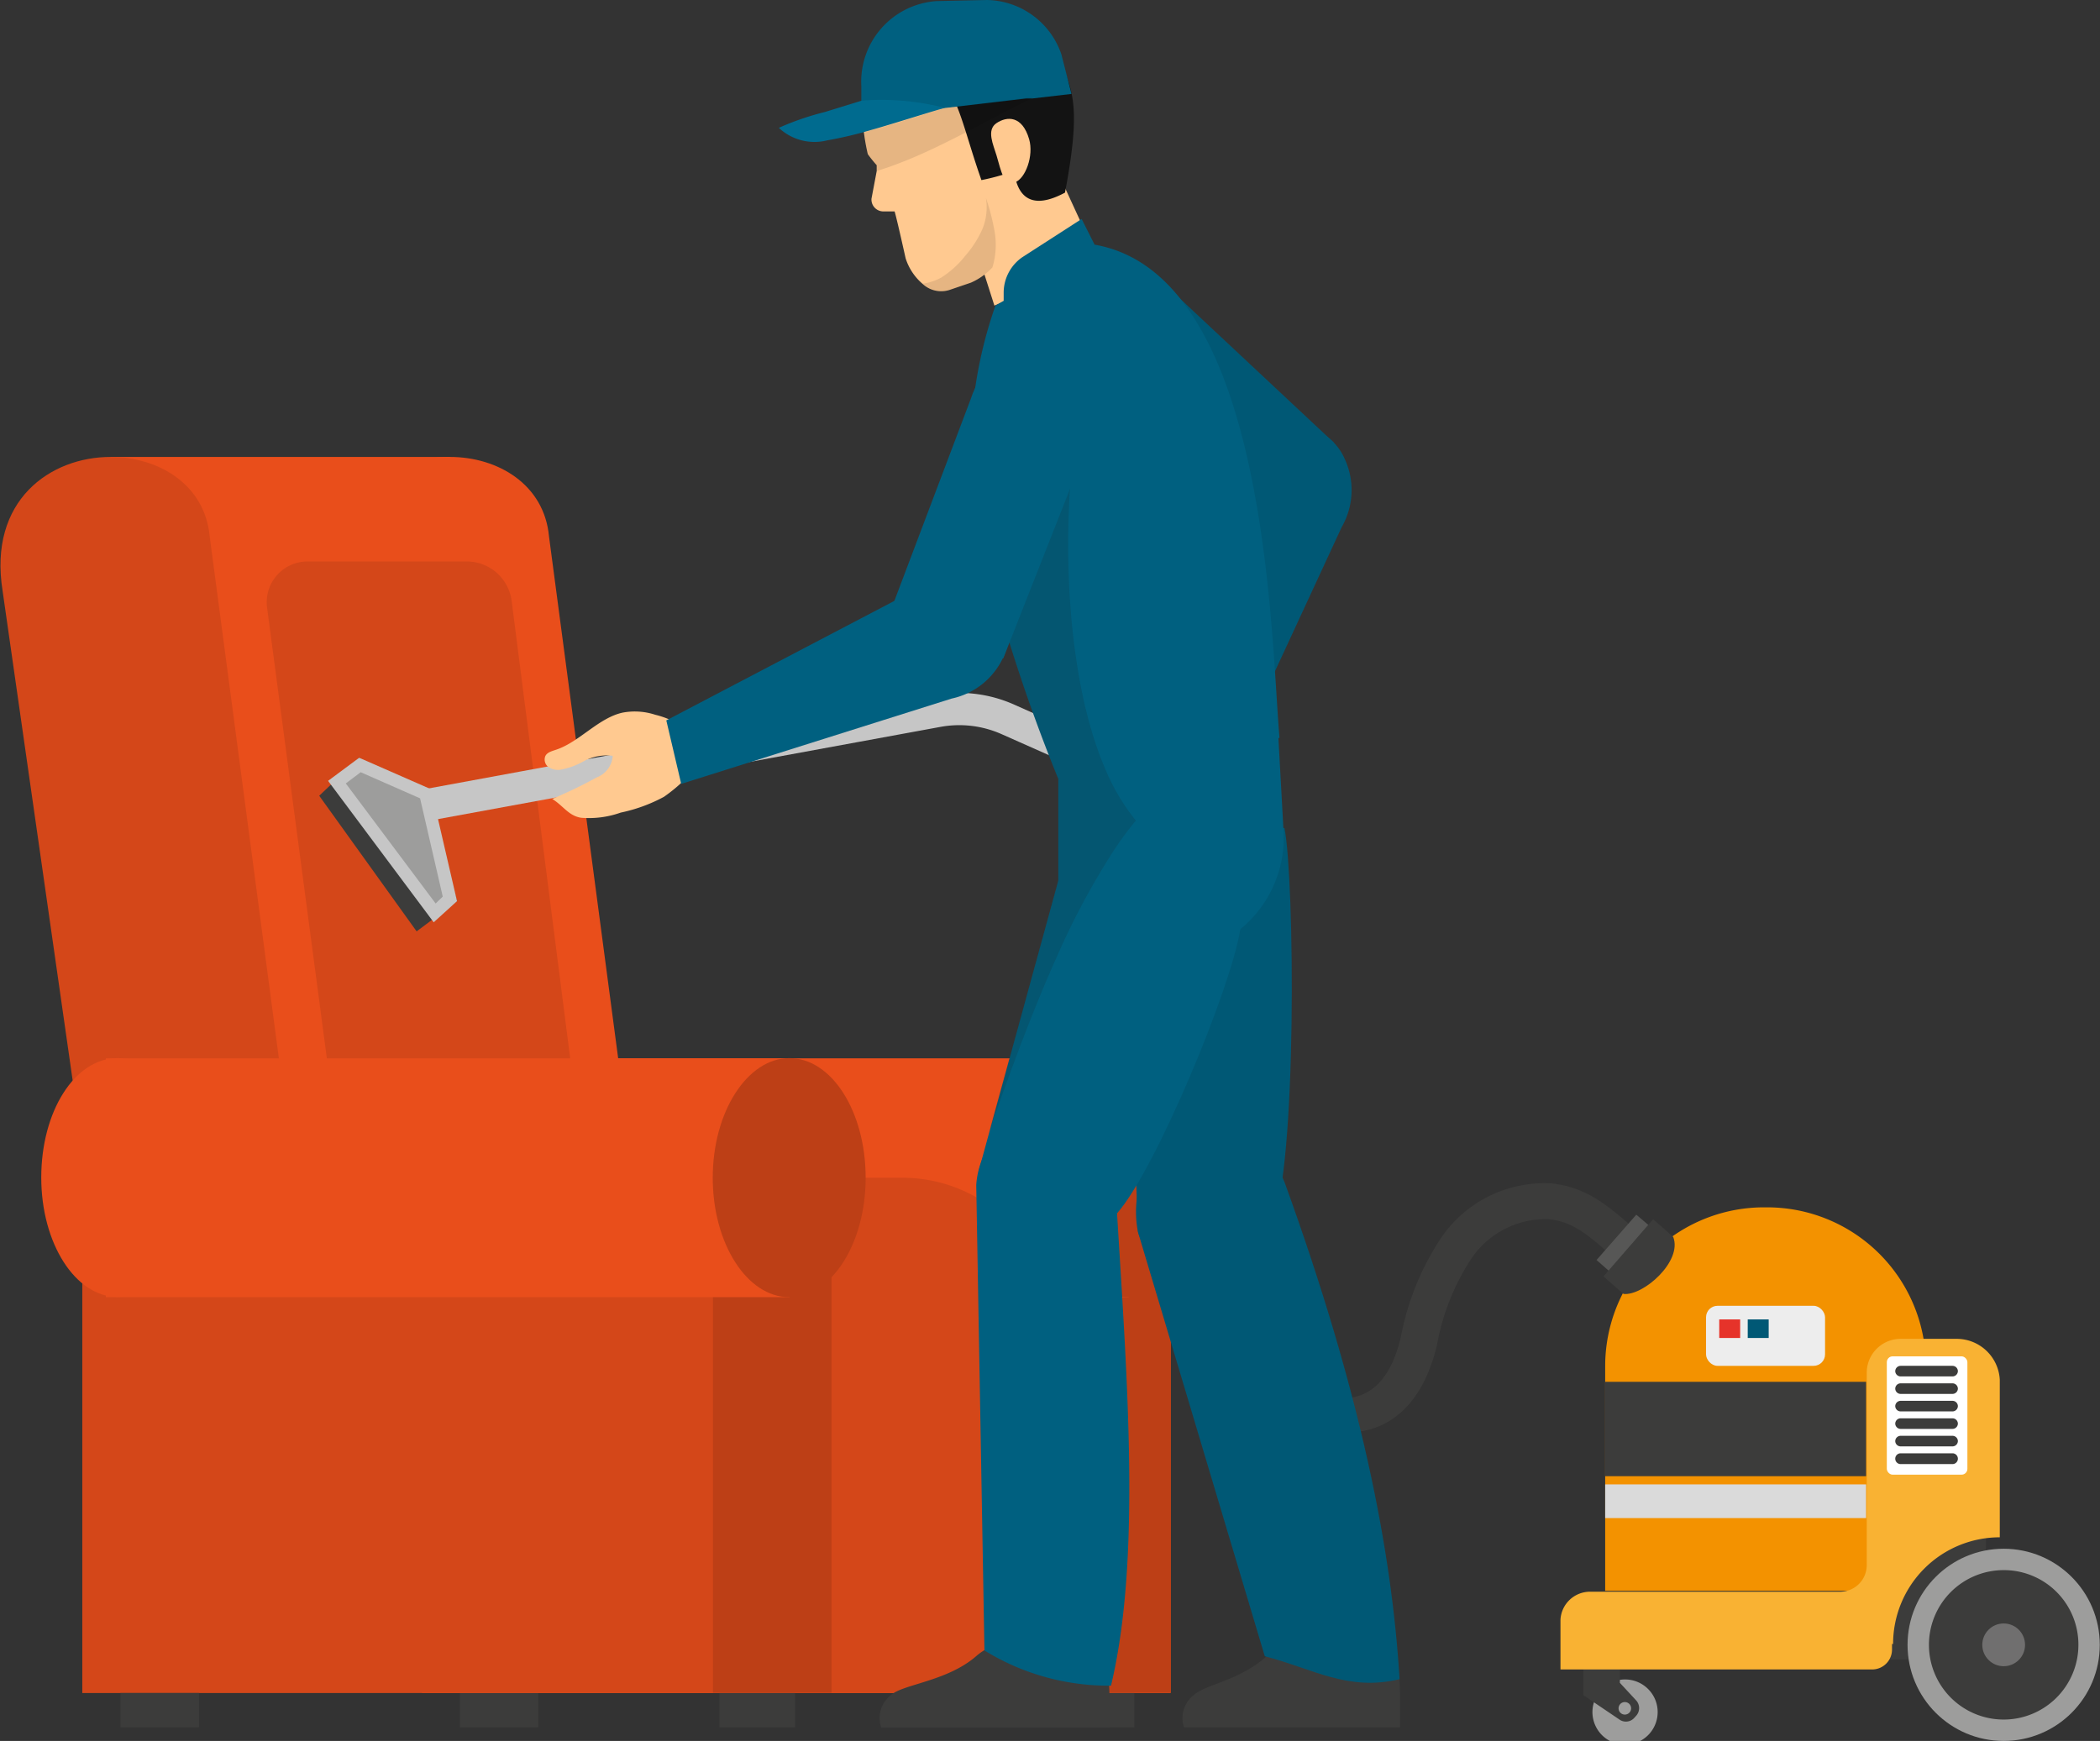 <?xml version="1.0" encoding="UTF-8"?> <svg xmlns="http://www.w3.org/2000/svg" viewBox="0 0 97.23 80.62"><rect x="0" y="0" width="97.23" height="80.62" fill="#333333" stroke="none"/> <defs> <style>.cls-1{fill:#e94e1b;}.cls-2{fill:#3c3c3b;}.cls-3{fill:#bd3f16;}.cls-4{fill:#d44719;}.cls-5{fill:#575756;}.cls-6{fill:#f39200;}.cls-7{fill:#9d9d9c;}.cls-8{fill:#f9b233;}.cls-9{fill:#706f6f;}.cls-10{fill:#fff;}.cls-11{fill:#c6c6c6;}.cls-12{fill:#005875;}.cls-13{fill:#ffc990;}.cls-14{fill:#131313;}.cls-15{fill:#006080;}.cls-16{fill:#006b8f;}.cls-17{fill:#050504;opacity:0.1;}.cls-18{fill:#1d1d1b;opacity:0.15;}.cls-19{fill:#dadada;}.cls-20{fill:#ededed;}.cls-21{fill:#e6332a;}</style> </defs> <g id="Слой_2" data-name="Слой 2"> <g id="Layer_2" data-name="Layer 2"> <path class="cls-1" d="M29.17,58.46V53.15l-3.75-28.3c-.22-2.42-2.37-3.69-4.59-3.69-2.79,0-5.68,2-5,6.2l3.71,25.79V78.4H54.2V58.46Z"></path> <rect class="cls-2" x="21.29" y="78.4" width="3.63" height="1.59"></rect> <rect class="cls-2" x="49.02" y="78.4" width="3.5" height="1.59"></rect> <path class="cls-1" d="M21.16,49c-2,0-3.54,2.48-3.54,5.53s1.58,5.53,3.54,5.53,3.54-2.47,3.54-5.53S23.11,49,21.16,49Z"></path> <rect class="cls-3" x="48.72" y="58.03" width="5.49" height="20.36"></rect> <rect class="cls-1" x="20.61" y="49.01" width="31.65" height="11.06"></rect> <ellipse class="cls-3" cx="52.26" cy="54.54" rx="3.54" ry="5.53"></ellipse> <path class="cls-4" d="M41.79,54.54H38.5V78.4H48.72V61.48A6.94,6.94,0,0,0,41.79,54.54Z"></path> <polygon class="cls-1" points="5.12 21.16 20.83 21.16 25.5 50.34 10.22 50.34 5.12 21.16"></polygon> <path class="cls-4" d="M26.57,50.34H15.31L12.37,28.17A1.89,1.89,0,0,1,14.25,26h7.36a2.1,2.1,0,0,1,2.08,1.83Z"></path> <path class="cls-4" d="M13.46,58.46V53.15L9.71,24.85c-.22-2.42-2.37-3.69-4.59-3.69-2.78,0-5.67,2-5,6.2L3.81,53.15V78.4H38.5V58.46Z"></path> <rect class="cls-2" x="5.58" y="78.4" width="3.63" height="1.59"></rect> <rect class="cls-2" x="33.31" y="78.4" width="3.5" height="1.59"></rect> <path class="cls-1" d="M5.45,49c-2,0-3.54,2.48-3.54,5.53s1.58,5.53,3.54,5.53S9,57.6,9,54.54,7.41,49,5.45,49Z"></path> <rect class="cls-3" x="33.01" y="58.03" width="5.49" height="20.36"></rect> <rect class="cls-1" x="4.9" y="49.01" width="31.65" height="11.06"></rect> <path class="cls-3" d="M36.55,49C34.6,49,33,51.49,33,54.54s1.59,5.53,3.54,5.53,3.54-2.47,3.54-5.53S38.51,49,36.55,49Z"></path> <path class="cls-2" d="M62,66.43a5,5,0,0,1-3.23-1.16,8.54,8.54,0,0,1-2.27-3.37,34.45,34.45,0,0,1-2.07-10.39l0-.59a40.27,40.27,0,0,0-1.58-9.42L54.39,41a41.8,41.8,0,0,1,1.66,9.81l.05.6a32.73,32.73,0,0,0,1.95,9.88A7.05,7.05,0,0,0,59.86,64a3.38,3.38,0,0,0,2.77.71c1.09-.2,1.84-1.14,2.23-2.8a12.45,12.45,0,0,1,1.88-4.61,5.79,5.79,0,0,1,5.08-2.5c1.64.16,2.68,1.07,3.88,2.13.3.27.62.55,1,.84l-1.06,1.29c-.37-.31-.71-.6-1-.88-1.1-1-1.83-1.61-2.93-1.72a4.14,4.14,0,0,0-3.59,1.83,10.82,10.82,0,0,0-1.59,4c-.7,2.94-2.33,3.83-3.57,4A5.59,5.59,0,0,1,62,66.43Z"></path> <path class="cls-5" d="M76.5,56.88C74.66,59,76.52,57,74.66,59l-.74-.65,1.84-2.1Z"></path> <path class="cls-6" d="M89.17,63.27v10.4H74.32V63.27a7.35,7.35,0,0,1,7.35-7.36h.15A7.35,7.35,0,0,1,89.17,63.27Z"></path> <path class="cls-7" d="M76.74,79.11a1.51,1.51,0,1,1-3,0,1.51,1.51,0,0,1,3,0Z"></path> <path class="cls-2" d="M75.74,79.47l-.08.09a.52.52,0,0,1-.68.07L73.31,78.5V76.85H75v1.08l.76.82A.53.53,0,0,1,75.74,79.47Z"></path> <path class="cls-7" d="M75.52,79.11a.29.29,0,1,1-.29-.29A.29.29,0,0,1,75.52,79.11Z"></path> <polygon class="cls-2" points="91.95 76.85 83.77 76.85 87.36 73.11 91.95 69.37 91.95 76.85"></polygon> <path class="cls-8" d="M90.62,62H88a1.57,1.57,0,0,0-1.57,1.57v8.91a1.23,1.23,0,0,1-1.23,1.23H73.63A1.37,1.37,0,0,0,72.25,75v2.31H86.68a.92.92,0,0,0,.92-.92v-.26h.05a4.94,4.94,0,0,1,4.94-4.94v-7.3A2,2,0,0,0,90.62,62Z"></path> <circle class="cls-7" cx="92.77" cy="76.17" r="4.45"></circle> <path class="cls-2" d="M96.23,76.17a3.46,3.46,0,1,1-3.46-3.46A3.45,3.45,0,0,1,96.23,76.17Z"></path> <circle class="cls-9" cx="92.77" cy="76.17" r="0.99"></circle> <rect class="cls-10" x="87.36" y="62.81" width="3.73" height="5.48" rx="0.27"></rect> <path class="cls-2" d="M90.65,63.5a.25.25,0,0,1-.25.24H88a.25.25,0,0,1-.25-.24h0a.25.25,0,0,1,.25-.25H90.4a.25.25,0,0,1,.25.25Z"></path> <path class="cls-2" d="M90.65,64.31a.25.25,0,0,1-.25.24H88a.25.25,0,0,1-.25-.24h0a.25.25,0,0,1,.25-.25H90.4a.25.25,0,0,1,.25.25Z"></path> <path class="cls-2" d="M90.65,65.12a.25.25,0,0,1-.25.24H88a.25.25,0,0,1-.25-.24h0a.25.25,0,0,1,.25-.25H90.4a.25.25,0,0,1,.25.25Z"></path> <path class="cls-2" d="M90.65,65.93a.25.25,0,0,1-.25.24H88a.25.25,0,0,1-.25-.24h0a.25.25,0,0,1,.25-.25H90.4a.25.25,0,0,1,.25.25Z"></path> <path class="cls-2" d="M90.65,66.74a.25.25,0,0,1-.25.24H88a.25.25,0,0,1-.25-.24h0a.25.25,0,0,1,.25-.25H90.4a.25.25,0,0,1,.25.25Z"></path> <path class="cls-2" d="M90.65,67.55a.25.25,0,0,1-.25.25H88a.25.25,0,0,1-.25-.25h0A.25.25,0,0,1,88,67.3H90.4a.25.25,0,0,1,.25.25Z"></path> <polygon class="cls-2" points="19.29 43.13 14.78 36.85 16.63 35.09 19.83 37.07 21.16 41.73 19.29 43.13"></polygon> <path class="cls-11" d="M17.84,38.38l-.27-1.45,25.72-4.74a6.24,6.24,0,0,1,3.69.45l3.85,1.72-.6,1.35L46.38,34a4.82,4.82,0,0,0-2.83-.34Z"></path> <polygon class="cls-11" points="20.08 42.71 15.19 36.16 16.63 35.09 19.96 36.55 21.16 41.73 20.08 42.71"></polygon> <polygon class="cls-7" points="16.01 36.28 16.7 35.76 19.45 36.97 20.5 41.52 20.17 41.84 16.01 36.28"></polygon> <path class="cls-12" d="M57.37,21.85l-3.4,13,2.64,1.47,5.51-11.91a3.43,3.43,0,0,0,.14-3.16A2.58,2.58,0,0,0,60.6,19.8h-.06A2.67,2.67,0,0,0,57.37,21.85Z"></path> <path class="cls-12" d="M53.75,13l8,7.49-3,4.91L50,17.44c-1.17-1-2.6-3.33-1.31-4.79C48.68,12.65,50.82,10.27,53.75,13Z"></path> <path class="cls-12" d="M59.47,38.34c.47,2.31.6,15.77-.58,18.34-.14,2-5.62,2.73-6.2.36L52.07,40.3C52,39.25,59.47,38.34,59.47,38.34Z"></path> <path class="cls-2" d="M64.34,76.54c-1.24-.41-4-1.27-5.69.16-1.33,1.16-2.81,1.29-3.37,1.79a1.34,1.34,0,0,0-.46,1.5h10v-.75C64.86,76.74,64.56,76.61,64.34,76.54Z"></path> <path class="cls-12" d="M64.8,77.76c-.36-6-1.8-13.29-5.32-23-1.18-2.78-1.57-4-4-2.84H55.4c-2,.41-3.15,3-2.71,5.14L58.56,76.7C60.78,77.27,62.4,78.34,64.8,77.76Z"></path> <path class="cls-2" d="M50.88,76.54c-1.24-.41-4.05-1.27-5.69.16-1.34,1.16-3.37,1.29-3.93,1.79A1.34,1.34,0,0,0,40.8,80H51.37v-.75C51.4,76.74,51.09,76.61,50.88,76.54Z"></path> <path class="cls-13" d="M28.37,35a1.15,1.15,0,0,1-.74,1c-.85.46-1.14.59-2.06,1,.51.31.75.78,1.34.87a4.41,4.41,0,0,0,1.83-.24,7.39,7.39,0,0,0,2-.73,7.52,7.52,0,0,0,1.72-1.66.7.7,0,0,0,.2-.38.66.66,0,0,0-.16-.43,4.09,4.09,0,0,0-2.16-1.33A3.05,3.05,0,0,0,28.83,33c-1.11.24-2,1.35-3.06,1.71-.2.07-.43.12-.52.3a.43.43,0,0,0,.13.5.8.8,0,0,0,.53.14,3.37,3.37,0,0,0,1.1-.39A2.27,2.27,0,0,1,28.37,35Z"></path> <polygon class="cls-13" points="46.04 14.15 50.88 12.11 48.74 7.46 44.33 8.8 46.04 14.15"></polygon> <path class="cls-13" d="M42.71,13.14a1.26,1.26,0,0,0,1.24.29l1-.34a3,3,0,0,0,1-.71h0a4,4,0,0,0,1-4l.05,0h0c.76-.26,2.19.14,2.05-.63s.39-2.32.16-3.44C47.71-.49,44.79.65,43,1.17a4.33,4.33,0,0,0-3,3.29A5.75,5.75,0,0,0,40,6.14a9.93,9.93,0,0,0,.18,1,6.17,6.17,0,0,0,.41.51l0,.28L40.35,9.2a.55.55,0,0,0,.57.59h.5c.1.32.51,2.17.51,2.17A2.58,2.58,0,0,0,42.71,13.14Z"></path> <path class="cls-14" d="M49.31,8.92C46.24,10.57,47,6.29,47,6.29s-.39,1.4-.56,1.8a10.17,10.17,0,0,1-1,.25C44,4.27,44.3,2.19,40,4.46c.12-2,1.74-4,3.27-4,2.53-.07,4.94.06,5.85,2.42C49.68,4.25,50.05,5,49.31,8.92Z"></path> <path class="cls-13" d="M47.65,6.45c.22.76-.17,1.83-.67,2s-.62-.49-.84-1.25c-.15-.5-.48-1.18,0-1.5S47.33,5.34,47.65,6.45Z"></path> <path class="cls-15" d="M39.94,5.44,43.76,5h0l3.76-.44h.12l.16,0,1.81-.21-.47-1.84A3.71,3.71,0,0,0,45.71,0L43.37.05A3.74,3.74,0,0,0,39.88,4v.18l0,.48Z"></path> <path class="cls-16" d="M36.06,5.92a2.41,2.41,0,0,0,2.24.58A18.46,18.46,0,0,0,40.4,6c.84-.23,3.24-1,3.36-1a11.84,11.84,0,0,0-3.86-.34l-1.72.53A12.68,12.68,0,0,0,36.06,5.92Z"></path> <path class="cls-17" d="M40.56,7.64l0,.29c2.55-.78,4.87-2.25,7.29-3.41l-.16,0-.09,0,0,0L43.77,5h0c-.12,0-2.52.81-3.36,1L40,6.14q.06.47.18,1A6.17,6.17,0,0,0,40.56,7.64Z"></path> <path class="cls-17" d="M42.71,13.14a1.26,1.26,0,0,0,1.24.29l1-.34a3,3,0,0,0,1-.71h0a3.6,3.6,0,0,0,.11-1.6,10,10,0,0,0-.41-1.61,2.68,2.68,0,0,1-.17,1.45,5,5,0,0,1-.8,1.24,4.44,4.44,0,0,1-1.11,1A2.57,2.57,0,0,1,42.71,13.14Z"></path> <path class="cls-15" d="M59.24,34.16a15,15,0,0,1-7.66,2.27A10.46,10.46,0,0,1,49,36.07a77.43,77.43,0,0,1-3.13-9.32c-.35-1.2-.57-2-.57-2.05a20.35,20.35,0,0,1,.79-10.55l.38-.22v-.39a2,2,0,0,1,.85-1.62l2.76-1.78.6,1.19C58.69,12.72,58.83,29.39,59.24,34.16Z"></path> <path class="cls-15" d="M57.42,42.8l0,.26C57,45.74,53.52,54.15,51.71,56.2c-.71,1.84-6.52.43-6.39-2l.46-1.68,0,0L49,40.78l.42-1.52c.06-.33.86-.1,1.94.37C53.74,40.64,57.42,42.8,57.42,42.8Z"></path> <path class="cls-15" d="M51.44,78.06c1.39-5.83.76-14,.28-21.86.19-2.16-.33-4.66-2.38-4.86h-.08a3.79,3.79,0,0,0-4.06,3.54l.38,21.55A10.93,10.93,0,0,0,51.44,78.06Z"></path> <path class="cls-15" d="M57.39,43.06a4.89,4.89,0,0,1-2.68,1L49,44.43V36.07l2.19-.41,8-1.5.23,4.18A5.48,5.48,0,0,1,57.39,43.06Z"></path> <path class="cls-18" d="M52.59,38a14.91,14.91,0,0,0-1.21,1.68A34.69,34.69,0,0,0,49,44.15c-1.09,2.41-2.15,5.23-3.22,8.31L49,40.78V36.07a77.43,77.43,0,0,1-3.13-9.32v-3l4.2-5.24c-1,4.9-.88,12.55,1.12,17.14A9.68,9.68,0,0,0,52.59,38Z"></path> <path class="cls-15" d="M42.74,27.13,30.85,33.36l.69,2.94,12.52-3.95a3.41,3.41,0,0,0,2.43-2,2.57,2.57,0,0,0-.06-2.19l0,0A2.68,2.68,0,0,0,42.74,27.13Z"></path> <path class="cls-15" d="M50.45,20.33l-4,10.16-5.67-1,4.16-11c.46-1.43,2.13-3.64,4-3C48.87,15.5,51.87,16.62,50.45,20.33Z"></path> <rect class="cls-2" x="74.32" y="63.99" width="12.08" height="4.37"></rect> <rect class="cls-19" x="74.32" y="68.74" width="12.08" height="1.56"></rect> <path class="cls-2" d="M77.47,57.28c.44,1.13-1.39,2.74-2.3,2.64l-.93-.81,2.3-2.65Z"></path> <rect class="cls-20" x="78.99" y="60.47" width="5.51" height="2.78" rx="0.53"></rect> <rect class="cls-21" x="79.6" y="61.1" width="0.97" height="0.86"></rect> <rect class="cls-12" x="80.92" y="61.1" width="0.97" height="0.86"></rect> </g> </g> </svg> 